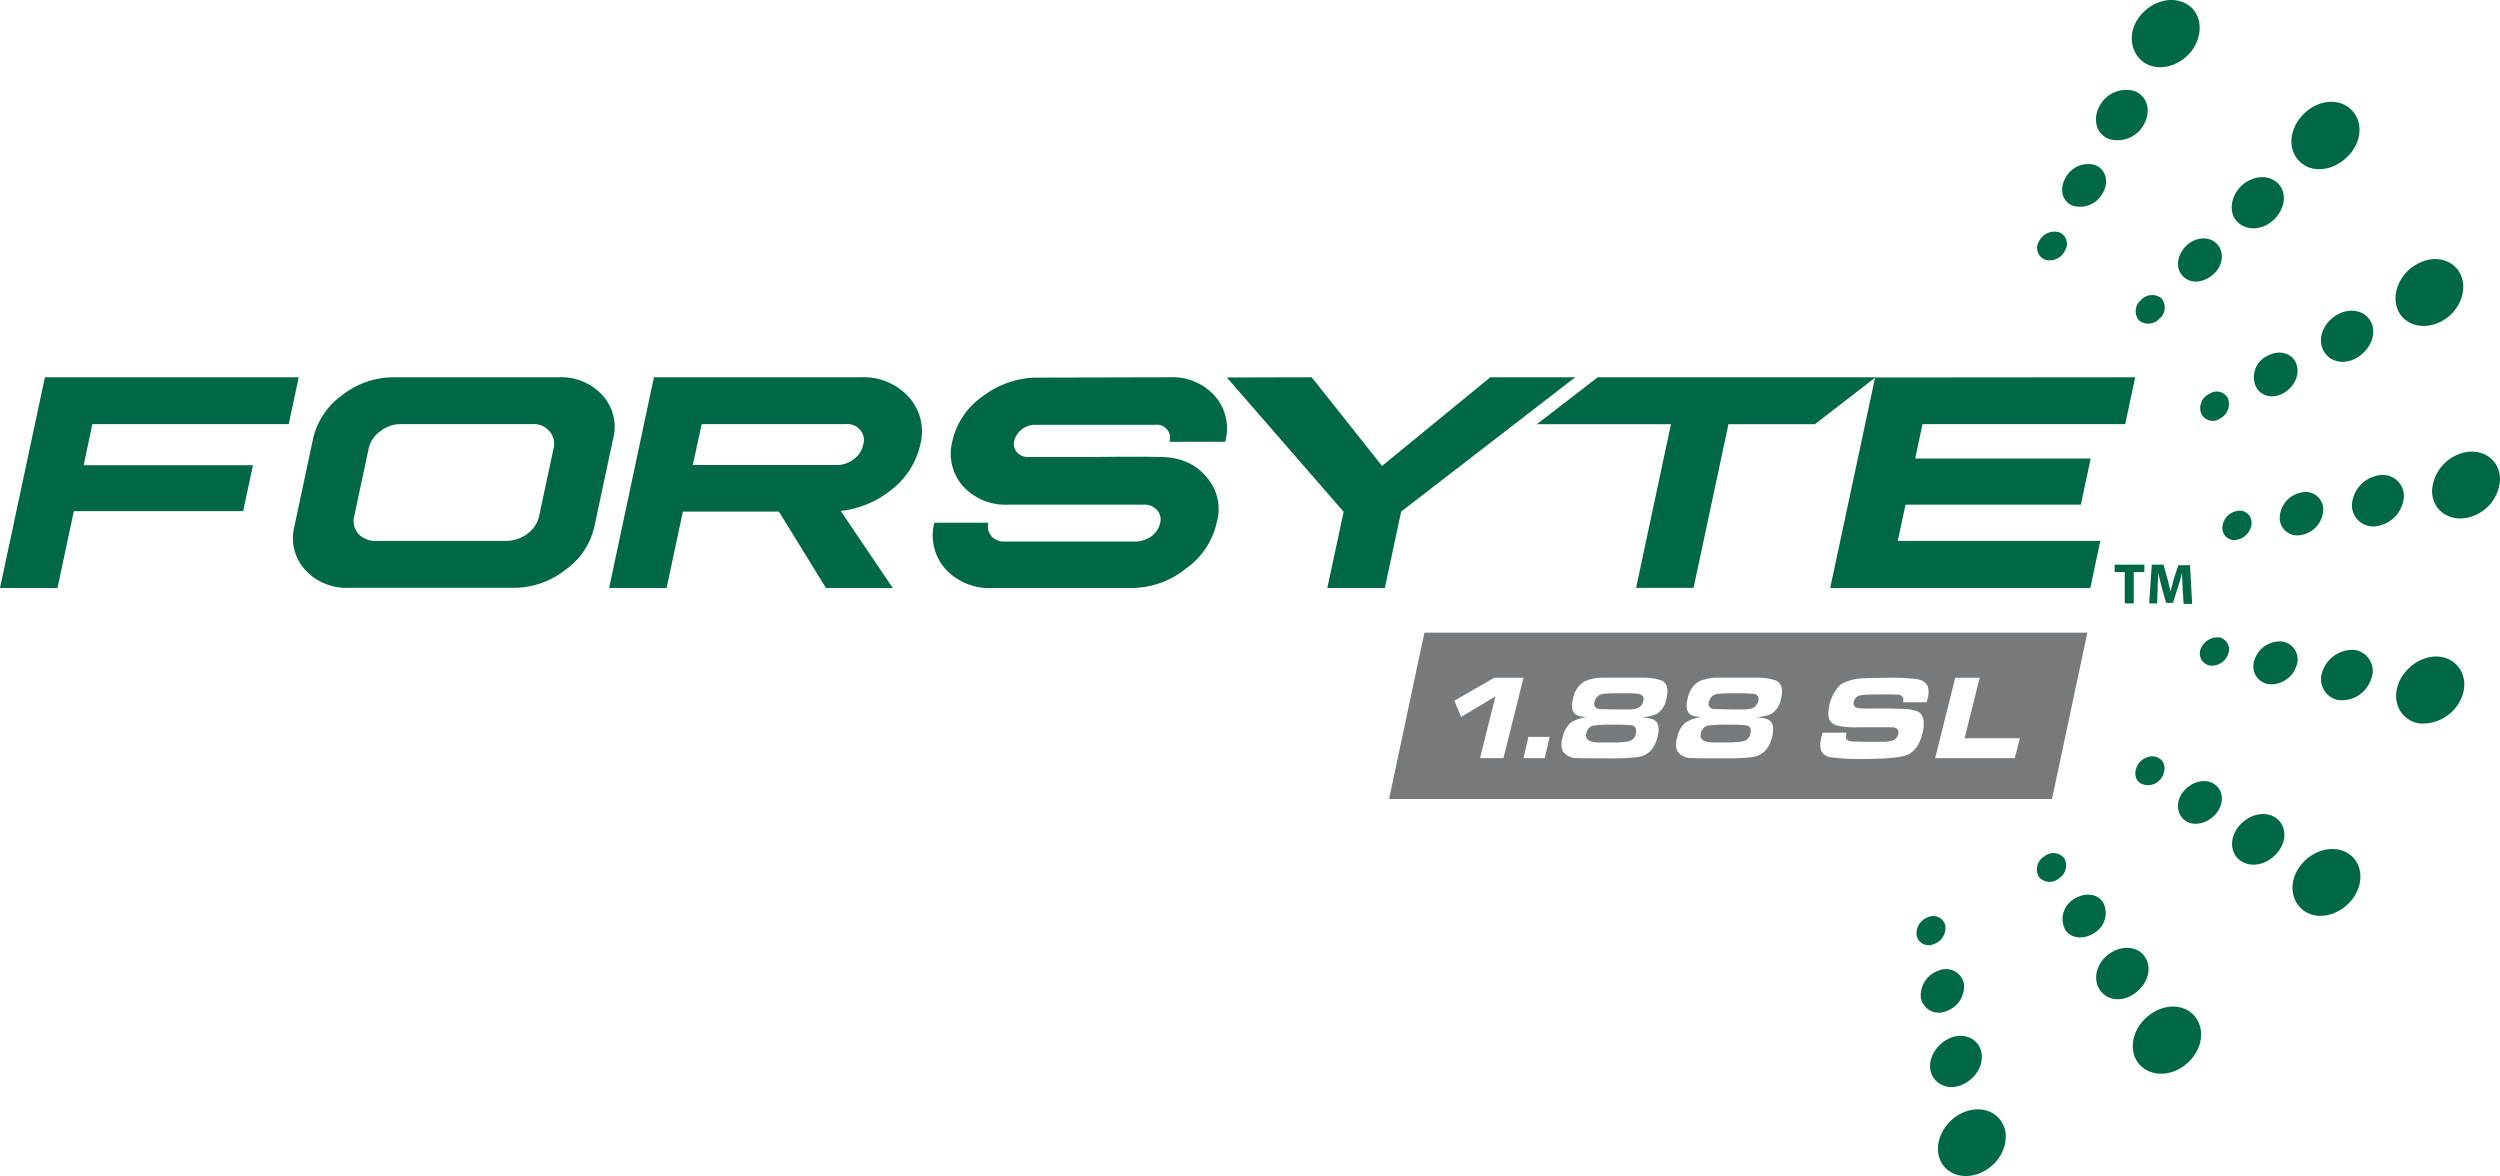 <svg viewBox="0 0 471 221.57" data-name="Layer 1" id="Layer_1" xmlns="http://www.w3.org/2000/svg"><defs><style>.cls-1{fill:#006847;}.cls-2{fill:#77797b;}</style></defs><title>Forsyte-1.88-SL_4c_TM</title><path transform="translate(-36.8 -4.22)" d="M93.08,75.3,91.2,84.13h-37l-1.64,7.73h31.9l-1.85,8.66H50.71L47.63,115H36.8L45.26,75.3Z" class="cls-1"></path><path transform="translate(-36.8 -4.22)" d="M142,75.3a10.49,10.49,0,0,1,8.31,3.39,8.81,8.81,0,0,1,2,8.19l-3.52,16.5a13.6,13.6,0,0,1-5.46,8.19,15.67,15.67,0,0,1-9.75,3.39h-31a10.55,10.55,0,0,1-8.31-3.39,8.9,8.9,0,0,1-2-8.19l3.51-16.5a13.88,13.88,0,0,1,5.46-8.19A15.75,15.75,0,0,1,111,75.3ZM108.42,85.49a5.37,5.37,0,0,0-2.17,3.27l-2.72,12.74a3.66,3.66,0,0,0,.78,3.3,4.38,4.38,0,0,0,3.33,1.33h24.64a6.9,6.9,0,0,0,3.91-1.36,5.62,5.62,0,0,0,2.17-3.27l2.72-12.74a3.52,3.52,0,0,0-.78-3.3A3.82,3.82,0,0,0,137,84.13H112.33A6.05,6.05,0,0,0,108.42,85.49Z" class="cls-1"></path><path transform="translate(-36.8 -4.22)" d="M199,75.3A11.51,11.51,0,0,1,208,79,9.71,9.71,0,0,1,210.18,88a14.85,14.85,0,0,1-5.32,8.4,18.36,18.36,0,0,1-9.67,4.08L205,115H192.41l-8.86-14.39h-18.1L162.39,115H151.56L160,75.3ZM167.32,91.83l27.06,0a5.07,5.07,0,0,0,3.27-1.1A4.49,4.49,0,0,0,199.43,88a2.85,2.85,0,0,0-.59-2.78A3.12,3.12,0,0,0,196,84.13H169Z" class="cls-1"></path><path transform="translate(-36.8 -4.22)" d="M257.14,75.3a10.7,10.7,0,0,1,8.52,3.5,9.25,9.25,0,0,1,2,8.49l0,.17H257.1c.08-.12.1-.17.06-.17a2.32,2.32,0,0,0-.52-2.18,2.42,2.42,0,0,0-2.22-.86H231.87a4.1,4.1,0,0,0-4,3,2.45,2.45,0,0,0,.52,2.17,2.67,2.67,0,0,0,2.15.89l12.34,0q8.35-.09,12.3,0,5.66,0,8.78,3.61a9.15,9.15,0,0,1,2.08,8.72,14.48,14.48,0,0,1-5.82,8.71A16.41,16.41,0,0,1,250,115H223.7a11.21,11.21,0,0,1-8.79-3.59,9.5,9.5,0,0,1-2.08-8.71H223l0,.06a2.76,2.76,0,0,0,.6,2.49,3.13,3.13,0,0,0,2.47,1H250.8a5.45,5.45,0,0,0,2.94-1,4.26,4.26,0,0,0,1.63-2.46,2.68,2.68,0,0,0-.6-2.49,3.13,3.13,0,0,0-2.47-1H226.73a10.85,10.85,0,0,1-8.51-3.5,9.24,9.24,0,0,1-2-8.45,13.93,13.93,0,0,1,5.6-8.37,17.14,17.14,0,0,1,10-3.62Z" class="cls-1"></path><path transform="translate(-36.8 -4.22)" d="M283.92,75.3,297.18,92l20.39-16.7h16l-32.79,25.3L297.7,115H286.87l3.07-14.36-22-25.3Z" class="cls-1"></path><path transform="translate(-36.8 -4.22)" d="M439.07,75.3l-1.88,8.83H399l-1.38,6.48h33.06l-1.85,8.69H395.8l-1.46,6.83H432.5L430.61,115h-49l8.46-39.66Z" class="cls-1"></path><polygon points="301 71.08 289.55 79.92 314.81 79.92 308.24 110.75 319.07 110.75 325.64 79.92 341.93 79.92 353.37 71.08 301 71.08" class="cls-1"></polygon><path transform="translate(-36.8 -4.22)" d="M496.8,128c3.3.6,5.1,3.9,3.9,7.3a7.94,7.94,0,0,1-8.2,5.2c-3.3-.6-5.1-3.9-3.9-7.3S493.5,127.4,496.8,128Z" class="cls-1"></path><path transform="translate(-36.8 -4.22)" d="M480.6,126.7a4,4,0,0,1,2.9,5.5,5.79,5.79,0,0,1-6.2,3.9,4,4,0,0,1-2.9-5.5A5.91,5.91,0,0,1,480.6,126.7Z" class="cls-1"></path><path transform="translate(-36.8 -4.22)" d="M466.9,125.1a3.41,3.41,0,0,1,2.5,4.7,5,5,0,0,1-5.3,3.3,3.41,3.41,0,0,1-2.5-4.7A5,5,0,0,1,466.9,125.1Z" class="cls-1"></path><path transform="translate(-36.8 -4.22)" d="M454.9,124.3a2.31,2.31,0,0,1,1.7,3.1,3.22,3.22,0,0,1-3.5,2.2,2.31,2.31,0,0,1-1.7-3.1A3.45,3.45,0,0,1,454.9,124.3Z" class="cls-1"></path><path transform="translate(-36.8 -4.22)" d="M501.4,89.4c3.5-.6,6.4,1.7,6.4,5.1a7.75,7.75,0,0,1-6.4,7.3c-3.5.6-6.4-1.7-6.4-5.1A7.85,7.85,0,0,1,501.4,89.4Z" class="cls-1"></path><path transform="translate(-36.8 -4.22)" d="M484.8,93.8a4,4,0,0,1,4.9,3.9,6,6,0,0,1-4.9,5.6,4,4,0,0,1-4.9-3.9A6,6,0,0,1,484.8,93.8Z" class="cls-1"></path><path transform="translate(-36.8 -4.22)" d="M470.4,97a3.31,3.31,0,0,1,4.1,3.3,5,5,0,0,1-4.1,4.7,3.31,3.31,0,0,1-4.1-3.3A5,5,0,0,1,470.4,97Z" class="cls-1"></path><path transform="translate(-36.8 -4.22)" d="M458.2,100.5a2.24,2.24,0,0,1,2.8,2.2,3.4,3.4,0,0,1-2.7,3.2,2.24,2.24,0,0,1-2.8-2.2A3.3,3.3,0,0,1,458.2,100.5Z" class="cls-1"></path><path transform="translate(-36.8 -4.22)" d="M492.3,53.9c3.3-1.8,7-.7,8.2,2.3s-.5,6.9-3.8,8.6-7,.7-8.2-2.3S489,55.6,492.3,53.9Z" class="cls-1"></path><path transform="translate(-36.8 -4.22)" d="M477.3,63.4c2.5-1.3,5.3-.6,6.3,1.7s-.4,5.2-2.9,6.6-5.3.6-6.3-1.7S474.7,64.8,477.3,63.4Z" class="cls-1"></path><path transform="translate(-36.8 -4.22)" d="M464.1,71.2c2.1-1.1,4.5-.5,5.3,1.5s-.3,4.4-2.4,5.6-4.5.5-5.3-1.5A4.46,4.46,0,0,1,464.1,71.2Z" class="cls-1"></path><path transform="translate(-36.8 -4.22)" d="M453.1,78.4a2.37,2.37,0,0,1,3.5,1,3.1,3.1,0,0,1-1.6,3.7,2.37,2.37,0,0,1-3.5-1A2.94,2.94,0,0,1,453.1,78.4Z" class="cls-1"></path><path transform="translate(-36.8 -4.22)" d="M470.8,25.7c2.7-2.7,6.7-3.1,9-.8s2,6.2-.8,8.9-6.7,3.1-9,.8S468.1,28.4,470.8,25.7Z" class="cls-1"></path><path transform="translate(-36.8 -4.22)" d="M459,39.3c2.1-2,5.1-2.3,6.9-.6s1.5,4.7-.6,6.8-5.1,2.3-6.9.6S457,41.3,459,39.3Z" class="cls-1"></path><path transform="translate(-36.8 -4.22)" d="M448.6,50.6c1.7-1.7,4.3-2,5.8-.5s1.3,4-.5,5.7-4.3,2-5.8.5S446.9,52.4,448.6,50.6Z" class="cls-1"></path><path transform="translate(-36.8 -4.22)" d="M440.1,60.8a2.85,2.85,0,0,1,3.9-.4,2.71,2.71,0,0,1-.3,3.8,2.85,2.85,0,0,1-3.9.4A2.71,2.71,0,0,1,440.1,60.8Z" class="cls-1"></path><path transform="translate(-36.8 -4.22)" d="M439.2,8.4c1.8-3.3,5.7-5,8.8-3.8s4.1,4.8,2.4,8.1-5.7,5-8.7,3.8S437.5,11.6,439.2,8.4Z" class="cls-1"></path><path transform="translate(-36.8 -4.22)" d="M432.3,24.3a5.66,5.66,0,0,1,6.7-2.9c2.3.9,3.1,3.6,1.8,6.1a5.66,5.66,0,0,1-6.7,2.9C431.8,29.5,431,26.8,432.3,24.3Z" class="cls-1"></path><path transform="translate(-36.8 -4.22)" d="M425.9,37.8a4.83,4.83,0,0,1,5.6-2.5c2,.8,2.7,3.1,1.5,5.2a4.83,4.83,0,0,1-5.6,2.5C425.4,42.3,424.7,40,425.9,37.8Z" class="cls-1"></path><path transform="translate(-36.8 -4.22)" d="M421,49.6a3.23,3.23,0,0,1,3.8-1.6,2.37,2.37,0,0,1,1,3.5,3.12,3.12,0,0,1-3.8,1.6A2.37,2.37,0,0,1,421,49.6Z" class="cls-1"></path><path transform="translate(-36.8 -4.22)" d="M414.6,217.3c.6,3.3-1.7,6.9-5.2,8.1s-6.8-.5-7.4-3.7,1.7-6.9,5.2-8.1S413.9,214.1,414.6,217.3Z" class="cls-1"></path><path transform="translate(-36.8 -4.22)" d="M410.1,202.5c.5,2.5-1.3,5.2-3.9,6.2s-5.2-.4-5.7-2.8,1.3-5.2,3.9-6.2S409.6,200,410.1,202.5Z" class="cls-1"></path><path transform="translate(-36.8 -4.22)" d="M406.8,189.5a4.91,4.91,0,0,1-3.3,5.2,3.46,3.46,0,0,1-4.8-2.4,4.91,4.91,0,0,1,3.3-5.2A3.46,3.46,0,0,1,406.8,189.5Z" class="cls-1"></path><path transform="translate(-36.8 -4.22)" d="M403.3,178.6a3.22,3.22,0,0,1-2.2,3.5,2.32,2.32,0,0,1-3.2-1.6,3.22,3.22,0,0,1,2.2-3.5A2.32,2.32,0,0,1,403.3,178.6Z" class="cls-1"></path><path transform="translate(-36.8 -4.22)" d="M450.6,196.1c1.8,2.7.8,6.6-2.3,8.9s-7,1.9-8.8-.7-.8-6.6,2.3-8.9S448.8,193.4,450.6,196.1Z" class="cls-1"></path><path transform="translate(-36.8 -4.22)" d="M440.9,184.5c1.4,2,.6,5-1.8,6.8s-5.3,1.5-6.7-.6-.6-5.1,1.8-6.8S439.6,182.5,440.9,184.5Z" class="cls-1"></path><path transform="translate(-36.8 -4.22)" d="M433,174.2a4.33,4.33,0,0,1-1.5,5.7c-2,1.4-4.5,1.2-5.6-.5a4.33,4.33,0,0,1,1.5-5.7C429.4,172.3,431.9,172.5,433,174.2Z" class="cls-1"></path><path transform="translate(-36.8 -4.22)" d="M425.7,165.9a2.85,2.85,0,0,1-1,3.8,2.66,2.66,0,0,1-3.8-.3,2.85,2.85,0,0,1,1-3.8A2.66,2.66,0,0,1,425.7,165.9Z" class="cls-1"></path><path transform="translate(-36.8 -4.22)" d="M479.2,165c2.7,1.7,3.1,5.6.8,8.6s-6.3,4.1-9,2.3-3.1-5.6-.8-8.6S476.5,163.3,479.2,165Z" class="cls-1"></path><path transform="translate(-36.8 -4.22)" d="M465.4,158.2c2.1,1.3,2.4,4.2.6,6.5s-4.8,3.1-6.9,1.8-2.4-4.2-.6-6.5S463.4,156.9,465.4,158.2Z" class="cls-1"></path><path transform="translate(-36.8 -4.22)" d="M453.9,151.9c1.8,1.1,2,3.6.5,5.5s-4.1,2.6-5.8,1.5-2-3.6-.5-5.5S452.2,150.8,453.9,151.9Z" class="cls-1"></path><path transform="translate(-36.8 -4.22)" d="M443.6,147.1c1.2.7,1.3,2.4.4,3.7a3,3,0,0,1-3.9,1c-1.2-.7-1.3-2.4-.4-3.7S442.5,146.3,443.6,147.1Z" class="cls-1"></path><path transform="translate(-36.8 -4.22)" d="M437.2,112h-2v-1.4h5.6V112h-2v5.9h-1.7V112Z" class="cls-1"></path><path transform="translate(-36.8 -4.22)" d="M448,115.1c0-.9-.1-2-.1-3h0a22.88,22.88,0,0,1-.8,2.8l-.9,2.9h-1.3l-.8-2.8c-.2-.9-.5-1.9-.7-2.9h0c0,1-.1,2.1-.1,3l-.1,2.8h-1.5l.5-7.3h2.2l.7,2.5a24.37,24.37,0,0,1,.6,2.6h0c.2-.8.5-1.8.7-2.6l.8-2.4h2.2l.4,7.3h-1.6Z" class="cls-1"></path><path transform="translate(-36.8 -4.22)" d="M344.21,140.87a26.7,26.7,0,0,0-3.35-.11,23.46,23.46,0,0,0-4,.18,1.84,1.84,0,0,0-1.21,1.5c-.27,1.11.6,1.68,2.64,1.66l2.75,0a13.65,13.65,0,0,0,2.62-.22,1.75,1.75,0,0,0,1.33-1.42C345.19,141.56,344.93,141,344.21,140.87Z" class="cls-2"></path><path transform="translate(-36.8 -4.22)" d="M367,134.93a28.51,28.51,0,0,0-3.16-.09,29.58,29.58,0,0,0-3.37.1,1.87,1.87,0,0,0-1.68,1.41,1,1,0,0,0,.91,1.45c.23,0,1.39.06,3.47.08H365a5.78,5.78,0,0,0,1.81-.19,1.84,1.84,0,0,0,1.22-1.35A1,1,0,0,0,367,134.93Z" class="cls-2"></path><path transform="translate(-36.8 -4.22)" d="M365.79,140.87a26.37,26.37,0,0,0-3.34-.11,23.46,23.46,0,0,0-4,.18,1.84,1.84,0,0,0-1.21,1.5c-.28,1.11.6,1.66,2.64,1.66h2.57l-.65,0a17.62,17.62,0,0,0,3.45-.23,1.76,1.76,0,0,0,1.33-1.42C366.78,141.56,366.52,141,365.79,140.87Z" class="cls-2"></path><path transform="translate(-36.8 -4.22)" d="M345.45,134.93a28.51,28.51,0,0,0-3.16-.09,29.58,29.58,0,0,0-3.37.1,1.87,1.87,0,0,0-1.68,1.41,1,1,0,0,0,.91,1.45c.23,0,1.39.06,3.48.08h1.74a5.78,5.78,0,0,0,1.81-.19,1.84,1.84,0,0,0,1.22-1.35C346.6,135.55,346.28,135.08,345.45,134.93Z" class="cls-2"></path><path transform="translate(-36.8 -4.22)" d="M305.16,123.41l-6.66,31.34H423.4l6.66-31.34Zm14.89,23.64h-4.41l2.89-11.61-6.45,3.84-1.28-3.05,7.53-4.32h5.5Zm7.78,0h-4l.92-4h4Zm22.93-11.25a4.26,4.26,0,0,1-1.8,2.91,8.93,8.93,0,0,1-2.83.65c.72.08,1.2.14,1.44.19a2.36,2.36,0,0,1,1.22.58c.55.55.64,1.55.27,3-.54,2.15-1.75,3.4-3.63,3.72a42.24,42.24,0,0,1-5.68.24c-3.07,0-5,0-5.81-.06a3.12,3.12,0,0,1-2.69-1.24,3.53,3.53,0,0,1-.06-2.58,5.07,5.07,0,0,1,1.52-2.83,7,7,0,0,1,3.09-1.06,8.84,8.84,0,0,1-1.48-.2c-1.23-.34-1.62-1.42-1.16-3.24a4.66,4.66,0,0,1,2.26-3.34,8.92,8.92,0,0,1,3.31-.65c.73,0,2.15,0,4.25,0h3.47a10.68,10.68,0,0,1,3.29.51Q351.44,133.07,350.76,135.8Zm21.59,0a4.26,4.26,0,0,1-1.8,2.91,8.93,8.93,0,0,1-2.83.65c.72.08,1.2.14,1.44.19a2.36,2.36,0,0,1,1.22.58c.55.55.63,1.55.27,3-.54,2.15-1.75,3.4-3.63,3.72a42.24,42.24,0,0,1-5.68.24c-3.07,0-5,0-5.81-.06a3.12,3.12,0,0,1-2.69-1.24,3.53,3.53,0,0,1-.06-2.58,5,5,0,0,1,1.52-2.83,7,7,0,0,1,3.09-1.06,8.84,8.84,0,0,1-1.48-.2c-1.23-.34-1.62-1.42-1.16-3.24a4.66,4.66,0,0,1,2.26-3.34,8.92,8.92,0,0,1,3.31-.65c.73,0,2.14,0,4.25,0H368a10.68,10.68,0,0,1,3.29.51Q373,133.07,372.35,135.8Zm27.57.2-.13.53H395.3a1,1,0,0,0-.89-1.44c-.17,0-.9-.05-2.19-.05-1.81,0-3.21,0-4.21.1a3.39,3.39,0,0,0-1.2.25,1.49,1.49,0,0,0-.74,1,.88.88,0,0,0,.68,1.21,9.23,9.23,0,0,0,1.83.11h4.29c.29,0,1,0,2.25.07a8.55,8.55,0,0,1,2.89.44c1.19.56,1.51,1.93,1,4.13q-.77,3-2.65,4c-1.19.56-3.94.85-8.28.85a39.11,39.11,0,0,1-6.41-.32,2.21,2.21,0,0,1-1.79-1.32,4.5,4.5,0,0,1,.09-2.5l.21-.8h4.52a3.47,3.47,0,0,0-.11.91.66.66,0,0,0,.48.6,4.24,4.24,0,0,0,1.2.16l1.77.05c.27,0,1.4,0,3.41,0a7.08,7.08,0,0,0,1.74-.19,1.69,1.69,0,0,0,1.22-1.23c.19-.76-.15-1.2-1-1.32-.22,0-1,0-2.32,0h-4.17a15.36,15.36,0,0,1-4.09-.34,2.13,2.13,0,0,1-1.53-1.59,7.72,7.72,0,0,1,2.35-6.19,9,9,0,0,1,4.1-1.1c.76-.06,2.24-.1,4.44-.1a36.23,36.23,0,0,1,5.87.27,2.53,2.53,0,0,1,1.94,1.34A4.29,4.29,0,0,1,399.92,136Zm16.46,11.05h-15l3.78-15.14h4.61l-2.84,11.4h10.42Z" class="cls-2"></path></svg> 